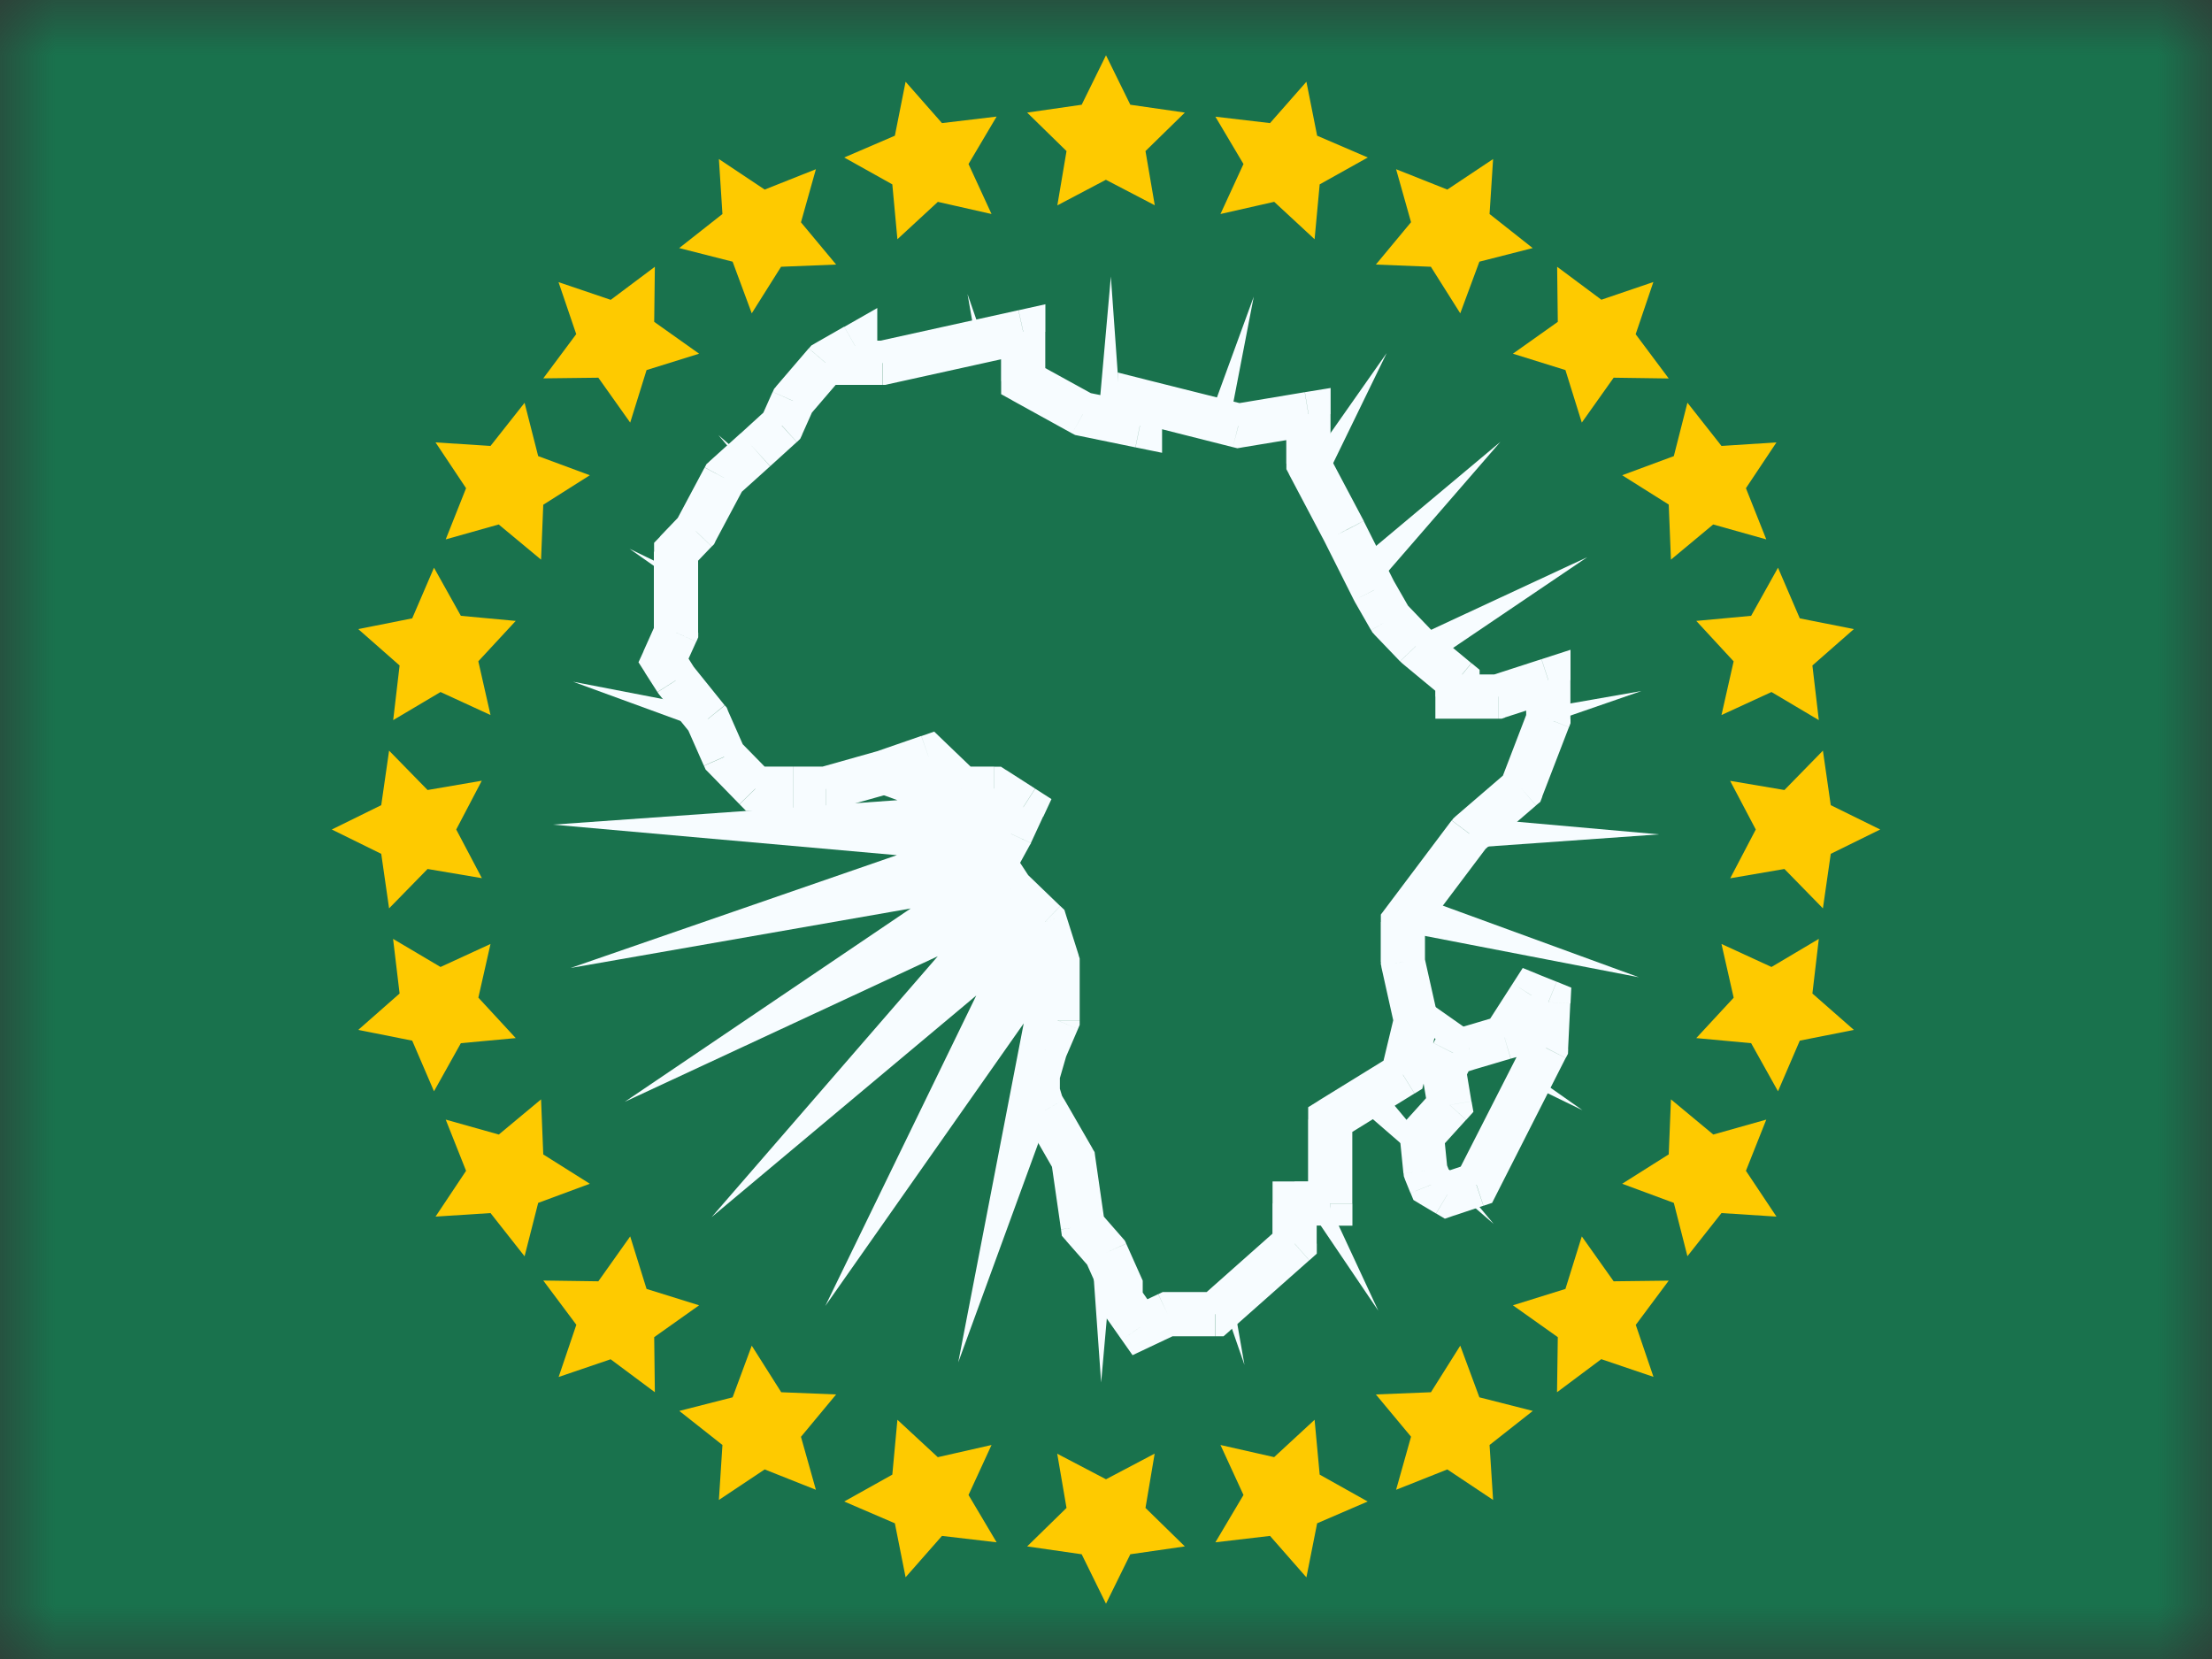 <svg xmlns="http://www.w3.org/2000/svg" width="20" height="15" fill="none"><rect width="100%" height="100%" fill="#333333" stroke="none"/><mask id="a" width="20" height="15" x="0" y="0" mask-type="alpha" maskUnits="userSpaceOnUse"><path fill="#fff" d="M0 0h20v15H0z"/></mask><g mask="url(#a)"><path fill="#19724D" fill-rule="evenodd" d="M0 0v15h20V0H0Z" clip-rule="evenodd"/><mask id="b" width="20" height="15" x="0" y="0" mask-type="alpha" maskUnits="userSpaceOnUse"><path fill="#fff" fill-rule="evenodd" d="M0 0v15h20V0H0Z" clip-rule="evenodd"/></mask><g mask="url(#b)"><path fill="#F7FCFF" d="m9.735 9.386-1.071 2.932.592-3.065-1.794 2.555 1.365-2.807-2.393 2.004 2.045-2.359-2.83 1.316 2.585-1.748-3.075.538 2.95-1.02L5 7.456l3.114-.221-2.932-1.071 3.065.592-2.555-1.794 2.807 1.365-2.003-2.393 2.358 2.045-1.316-2.83 1.748 2.585-.538-3.075 1.02 2.95.276-3.109.221 3.114 1.071-2.932-.592 3.065 1.794-2.555-1.365 2.807 2.393-2.004-2.045 2.359 2.83-1.316-2.585 1.748 3.075-.538-2.95 1.02L15 7.544l-3.114.221 2.932 1.071-3.064-.592 2.554 1.794-2.807-1.365 2.004 2.393-2.359-2.045 1.316 2.83-1.748-2.585.538 3.075-1.02-2.95-.276 3.109-.221-3.114Z"/><mask id="c" width="10" height="11" x="5" y="2" fill="#000" maskUnits="userSpaceOnUse"><path fill="#fff" d="M5 2h10v11H5z"/><path fill-rule="evenodd" d="m10.557 11.882-.25.118-.175-.25v-.128L10 11.326l-.21-.24-.086-.602-.256-.444-.03-.05-.035-.114v-.159l.065-.225.114-.266v-.53l-.114-.36-.308-.297-.149-.229.15-.272.111-.24-.26-.167h-.296l-.3-.288-.412.143-.519.145H6.83l-.282-.288-.15-.34-.285-.353L6 5.972l.113-.252v-.731l.179-.186.256-.482.282-.253.24-.22.1-.224.295-.344.267-.152v.152h.252L9.252 3v.446l.539.298.516.105v-.225l.89.225.634-.105v.448l.322.61.269.535.148.26.233.244.375.31v.147h.368L14 6.15v.352l-.242.63-.472.406-.601.798v.36l.118.53-.118.491-.657.405v.759h-.322v.364l-.718.637h-.43Zm2.53-1.082-.147-.088-.05-.124-.033-.319.251-.278-.052-.308.083-.162.143-.046.321-.094.244-.381.153.062-.02.413-.63 1.237-.263.088Z" clip-rule="evenodd"/></mask><path fill="#19724D" fill-rule="evenodd" d="m10.557 11.882-.25.118-.175-.25v-.128L10 11.326l-.21-.24-.086-.602-.256-.444-.03-.05-.035-.114v-.159l.065-.225.114-.266v-.53l-.114-.36-.308-.297-.149-.229.15-.272.111-.24-.26-.167h-.296l-.3-.288-.412.143-.519.145H6.83l-.282-.288-.15-.34-.285-.353L6 5.972l.113-.252v-.731l.179-.186.256-.482.282-.253.24-.22.1-.224.295-.344.267-.152v.152h.252L9.252 3v.446l.539.298.516.105v-.225l.89.225.634-.105v.448l.322.61.269.535.148.26.233.244.375.31v.147h.368L14 6.15v.352l-.242.63-.472.406-.601.798v.36l.118.53-.118.491-.657.405v.759h-.322v.364l-.718.637h-.43Zm2.53-1.082-.147-.088-.05-.124-.033-.319.251-.278-.052-.308.083-.162.143-.046.321-.094.244-.381.153.062-.02.413-.63 1.237-.263.088Z" clip-rule="evenodd"/><path fill="#F7FCFF" d="m10.307 12-.164.115.097.138.152-.072-.085-.181Zm.25-.118v-.2h-.044l-.04.019.084.181Zm-.425-.131h-.2v.063l.036.052.164-.115Zm0-.129h.2v-.043l-.017-.038-.183.081ZM10 11.326l.183-.082-.013-.027-.02-.023-.15.132Zm-.21-.24-.197.03.008.058.04.045.15-.132Zm-.086-.602.198-.029-.005-.038-.02-.033-.173.1Zm-.256-.444.174-.1-.003-.004-.17.104Zm-.03-.05-.191.06.007.023.014.022.17-.104Zm-.035-.114h-.2v.03l.01.028.19-.058Zm0-.159-.192-.056-.008.028v.028h.2Zm.065-.225-.183-.079-.005.011-.004.012.192.056Zm.114-.266.184.079.016-.038v-.04h-.2Zm0-.53h.2v-.03l-.01-.03-.19.06Zm-.114-.36.191-.06-.015-.049-.037-.035-.139.144ZM9.14 8.04l-.167.109.012.019.016.016.14-.144Zm-.149-.229-.175-.096-.057.105.065.1.167-.109Zm.15-.272.175.096.006-.012-.182-.084Zm.111-.24.181.085.074-.159-.147-.094-.108.168Zm-.26-.167.107-.168-.049-.032h-.059v.2Zm-.296 0-.139.144.058.056h.081v-.2Zm-.3-.288.139-.144-.088-.085-.116.04.065.189Zm-.412.143.054.193.011-.004-.065-.19Zm-.519.145v.2h.028l.026-.007-.054-.193Zm-.635 0-.143.14.059.06h.084v-.2Zm-.282-.288-.183.08.015.034.025.025.143-.14Zm-.15-.34.183-.081-.01-.025-.017-.02-.156.125Zm-.285-.353-.168.107.006.01.007.009.155-.126ZM6 5.972l-.182-.082-.045.098.058.091L6 5.972Zm.113-.252.183.082.017-.04V5.72h-.2Zm0-.731L5.97 4.85l-.056.058v.08h.2Zm.179-.186.144.138.02-.02.012-.024-.176-.094Zm.256-.482-.133-.149-.027.024-.016.03.176.095Zm.282-.253.134.148-.134-.148Zm.24-.22.135.149.03-.029.018-.038-.183-.081Zm.1-.224-.152-.13-.019.022-.012.027.183.081Zm.295-.344-.098-.174-.03.017-.024.027.152.13Zm.267-.152h.2v-.343l-.298.17.098.173Zm0 .152h-.2v.2h.2v-.2Zm.252 0v.2h.021l.022-.005-.043-.195ZM9.252 3h.2v-.249l-.243.054.043.195Zm0 .446h-.2v.118l.103.057.097-.175Zm.539.298-.097.175.027.014.03.006.04-.195Zm.516.105-.04.196.24.049v-.245h-.2Zm0-.225.049-.193-.25-.063v.256h.2Zm.89.225-.05.194.041.01.041-.007-.032-.197Zm.634-.105h.2v-.236l-.233.038.033.198Zm0 .448h-.2v.05l.023.043.177-.093Zm.322.61.18-.09-.003-.003-.177.094Zm.269.535-.18.09.006.01.174-.1Zm.148.26-.173.1.012.021.017.018.144-.138Zm.233.244-.144.138.008.008.009.008.127-.154Zm.375.31h.2v-.095l-.073-.06-.127.154Zm0 .147h-.2v.2h.2v-.2Zm.368 0v.2h.032l.03-.01-.062-.19ZM14 6.15h.2v-.275l-.262.085.062.19Zm0 .352.187.072.013-.035v-.037H14Zm-.242.63.13.15.039-.032.018-.047-.187-.072Zm-.472.406-.13-.152-.016.014-.013.018.16.12Zm-.601.798-.16-.12-.04.053v.067h.2Zm0 .36h-.2v.022l.005.022.195-.044Zm.118.53.195.047.01-.045-.01-.045-.195.043Zm-.118.491.105.17.07-.043.02-.08-.195-.047Zm-.657.405-.105-.17-.095.059v.111h.2Zm0 .76v.2h.2v-.2h-.2Zm-.322 0v-.2h-.2v.2h.2Zm0 .363.133.15.067-.06v-.09h-.2Zm-.718.637v.2h.075l.057-.05-.132-.15Zm1.952-1.17-.186.075.026.063.057.034.103-.172Zm.147.088-.102.172.079.047.087-.03-.064-.189Zm-.198-.212-.199.02.003.028.01.027.186-.075Zm-.032-.319-.148-.134-.06.066.01.088.198-.02Zm.251-.278.149.134.065-.072-.017-.095-.197.033Zm-.052-.308-.178-.091-.03.059.011.065.197-.033Zm.083-.162-.06-.191-.08.025-.038.075.178.09Zm.143-.046-.056-.191h-.004l.06.191Zm.321-.094.057.191.072-.02.04-.063-.169-.108ZM13.847 9l.075-.185-.154-.063-.09.14.17.108Zm.153.062.2.01.007-.142-.132-.054-.075.186Zm-.02.413.177.091.02-.038.002-.043-.2-.01Zm-.63 1.237.063.19.078-.026.037-.073-.178-.091Zm-2.958 1.469.25-.118-.17-.362-.25.118.17.362Zm-.424-.315.175.249.327-.23-.174-.25-.328.23Zm-.036-.244v.129h.4v-.129h-.4Zm-.115-.215.132.296.366-.162-.132-.296-.366.162Zm-.177-.188.21.239.3-.264-.209-.239-.3.264Zm-.134-.707.087.603.396-.056-.087-.604-.396.057Zm-.23-.372.255.444.347-.2-.256-.444-.347.2Zm-.028-.045.03.05.341-.209-.03-.05-.341.209Zm-.056-.16.035.114.383-.116-.035-.115-.383.116Zm-.009-.218v.159h.4v-.159h-.4Zm.073-.28-.065.224.385.111.065-.225-.385-.11Zm.122-.29-.113.266.367.157.114-.265-.368-.157Zm-.016-.156v.235h.4v-.235h-.4Zm0-.295v.295h.4v-.295h-.4Zm-.104-.3.113.36.382-.12-.114-.36-.381.12ZM9 8.183l.309.297.277-.288-.308-.297-.278.288Zm-.177-.263.149.228.335-.219-.149-.228-.335.219Zm.14-.478-.148.272.351.192.149-.272-.351-.192Zm.107-.228-.112.24.363.168.111-.24-.362-.168Zm-.188.086.261.167.216-.337-.26-.167-.217.337Zm-.187.031h.295v-.4h-.295v.4Zm-.438-.344.3.288.277-.288-.3-.288-.277.288Zm-.209.188.413-.143-.131-.378-.413.143.131.378Zm-.53.149.519-.146-.109-.385-.518.146.108.385Zm-.35.007h.296v-.4H7.17v.4Zm-.339 0h.34v-.4h-.34v.4Zm-.425-.349.282.289.286-.28-.282-.288-.286.28Zm-.19-.399.15.34.366-.161-.15-.34-.366.161Zm-.257-.307.285.352.31-.251-.284-.353-.311.252Zm-.127-.197.114.178.337-.214-.113-.179-.338.215Zm.1-.441-.113.252.364.164.114-.252-.365-.164Zm-.018-.3v.382h.4v-.383h-.4Zm0-.35v.35h.4v-.35h-.4Zm.234-.324-.178.186.289.277.178-.186-.289-.277Zm.225-.437-.257.482.353.188.257-.482-.353-.188Zm.324-.308-.281.253.267.298.282-.254-.268-.297Zm.24-.218-.24.219.269.295.24-.218-.27-.296Zm.051-.158-.1.224.366.163.1-.224-.366-.163Zm.326-.393-.295.344.304.26.295-.344-.304-.26Zm.32-.196-.266.152.197.348.267-.152-.197-.348Zm.3.326v-.152h-.4v.152h.4Zm.05-.2h-.25v.4h.25v-.4Zm1.226-.275-1.269.28.087.39 1.268-.28-.086-.39Zm.243.64V3h-.4v.446h.4Zm.436.123-.54-.297-.193.35.54.298.193-.35Zm.459.085-.516-.105-.08.391.516.106.08-.392Zm-.24-.029v.225h.4v-.225h-.4Zm1.139.03-.89-.223-.098.387.89.225.098-.388Zm.552-.108-.634.106.065.394.635-.105-.066-.395Zm.233.646v-.448h-.4v.448h.4Zm.3.517-.323-.61-.354.186.322.61.354-.186Zm.27.539-.269-.535-.357.18.268.534.357-.18Zm.143.25-.149-.26-.347.199.149.26.347-.199Zm.204.204-.233-.243-.289.277.233.243.289-.277Zm.357.294-.374-.31-.255.309.374.31.255-.31Zm.073.302V6.15h-.4v.148h.4Zm.168-.2h-.368v.4h.368v-.4Zm.392-.138-.454.147.124.38.454-.147-.124-.38Zm.262.542V6.15h-.4v.352h.4Zm-.255.7.242-.628-.374-.143-.241.628.373.144Zm-.528.487.472-.406-.261-.303-.472.406.261.303Zm-.572.767.601-.798-.32-.24-.6.798.319.24Zm.04.24v-.36h-.4v.36h.4Zm.114.487-.119-.53-.39.087.118.53.39-.087Zm-.12.58.119-.49-.389-.094-.118.491.388.094Zm-.746.53.657-.406-.21-.34-.657.405.21.34Zm.095.077v-.248h-.4v.248h.4Zm0 .511v-.511h-.4v.511h.4Zm-.522.2h.322v-.4h-.322v.4Zm.2.164v-.364h-.4v.364h.4Zm-.786.787.719-.637-.266-.3-.718.637.265.3Zm-.563.05h.43v-.4h-.43v.4Zm2.28-1.198.148.088.205-.344-.148-.088-.205.344Zm-.133-.22.05.123.371-.15-.05-.124-.371.15Zm-.046-.375.032.319.398-.04-.032-.319-.398.04Zm.302-.432-.251.278.296.268.252-.278-.297-.268Zm-.101-.14.052.307.394-.066-.051-.308-.395.066Zm.102-.287-.083.162.357.182.082-.163-.356-.181Zm.261-.145-.143.045.12.381.143-.045-.12-.381Zm.325-.096-.321.095.113.383.321-.095-.113-.383Zm.132-.297-.244.38.337.217.244-.381-.337-.216Zm.396-.016-.153-.061-.15.37.153.062.15-.37Zm.104.61.02-.414-.399-.02-.02.413.399.02Zm-.65 1.317.628-1.237-.356-.181-.63 1.236.357.182Zm-.378.187.262-.088-.127-.38-.262.088.127.38Z" mask="url(#c)"/><path fill="#FECA00" fill-rule="evenodd" d="m10 1.625-.44.232.083-.491-.356-.348.493-.071L10 .5l.22.447.493.071-.356.348.084.49L10 1.626ZM11.52 1.825l-.485.11.208-.452-.254-.428.494.058.329-.374.097.488.458.197-.435.243-.046.496-.365-.338ZM12.938 2.412l-.498-.02.318-.383-.135-.479.463.184.414-.276-.032.497.39.308-.482.123-.173.467-.265-.42ZM14.154 3.346l-.475-.148.406-.288-.006-.498.4.298.47-.16-.16.472.299.4-.498-.007-.288.406-.148-.475ZM15.088 4.562l-.421-.265.467-.173.123-.483.308.391.497-.032-.276.414.184.463-.48-.135-.382.318-.02-.498ZM15.675 5.98l-.338-.366.496-.046.243-.435.197.458.489.097-.375.329.058.494-.428-.254-.452.208.11-.486ZM15.875 7.5l-.232-.44.491.083.348-.356.071.493.447.22-.447.22-.071.493-.348-.356-.49.084.231-.441ZM15.675 9.02l-.11-.485.452.208.428-.254-.058.494.375.329-.489.097-.197.458-.243-.435-.496-.046.338-.365ZM15.088 10.438l.02-.498.383.318.479-.135-.184.463.276.414-.497-.032-.308.39-.123-.482-.467-.173.42-.265ZM14.154 11.654l.148-.475.288.406.498-.006-.298.4.16.47-.472-.16-.4.299.007-.498-.406-.288.475-.148ZM12.938 12.588l.265-.421.173.467.483.123-.391.308.032.497-.414-.276-.463.184.135-.48-.318-.382.498-.02ZM11.52 13.175l.366-.338.046.496.434.243-.457.197-.097.489-.329-.375-.494.058.254-.428-.208-.452.486.11ZM10 13.375l.44-.232-.083.491.356.348-.493.071-.22.447-.22-.447-.493-.071.356-.348-.084-.49.441.231ZM8.48 13.175l.485-.11-.208.452.254.428-.494-.058-.329.374-.097-.488-.458-.197.435-.243.046-.496.365.338ZM7.063 12.588l.497.02-.318.383.135.479-.463-.184-.414.276.032-.497-.39-.308.482-.123.173-.467.266.42ZM5.846 11.654l.475.148-.406.288.006.498-.4-.298-.47.16.16-.472-.299-.4.498.007.288-.406.148.475ZM4.912 10.438l.421.265-.467.173-.123.483-.308-.391-.497.032.276-.414-.184-.463.48.135.382-.318.02.498ZM4.325 9.02l.338.366-.496.046-.243.435-.197-.458-.488-.097.374-.329-.059-.494.429.254.452-.208-.11.486ZM4.125 7.5l.232.44-.491-.083-.348.356-.071-.493L3 7.5l.447-.22.071-.493.348.356.49-.084-.231.441ZM4.325 5.98l.11.485-.452-.208-.428.254.058-.494-.374-.329.488-.097.197-.458.243.435.496.046-.338.365ZM4.912 4.563l-.02.497-.383-.318-.479.135.184-.463L3.938 4l.497.032.308-.39.123.482.467.173-.42.266ZM5.846 3.346l-.148.475-.288-.406-.498.006.298-.4-.16-.47.472.16.399-.299-.006.498.406.288-.475.148ZM7.062 2.412l-.265.421-.173-.467-.483-.123.391-.308-.032-.497.414.276.463-.184-.135.48.318.382-.498.02ZM8.48 1.825l-.366.338-.046-.496-.435-.243.458-.197.097-.488.329.374.494-.059-.254.429.208.452-.486-.11Z" clip-rule="evenodd"/></g></g></svg>